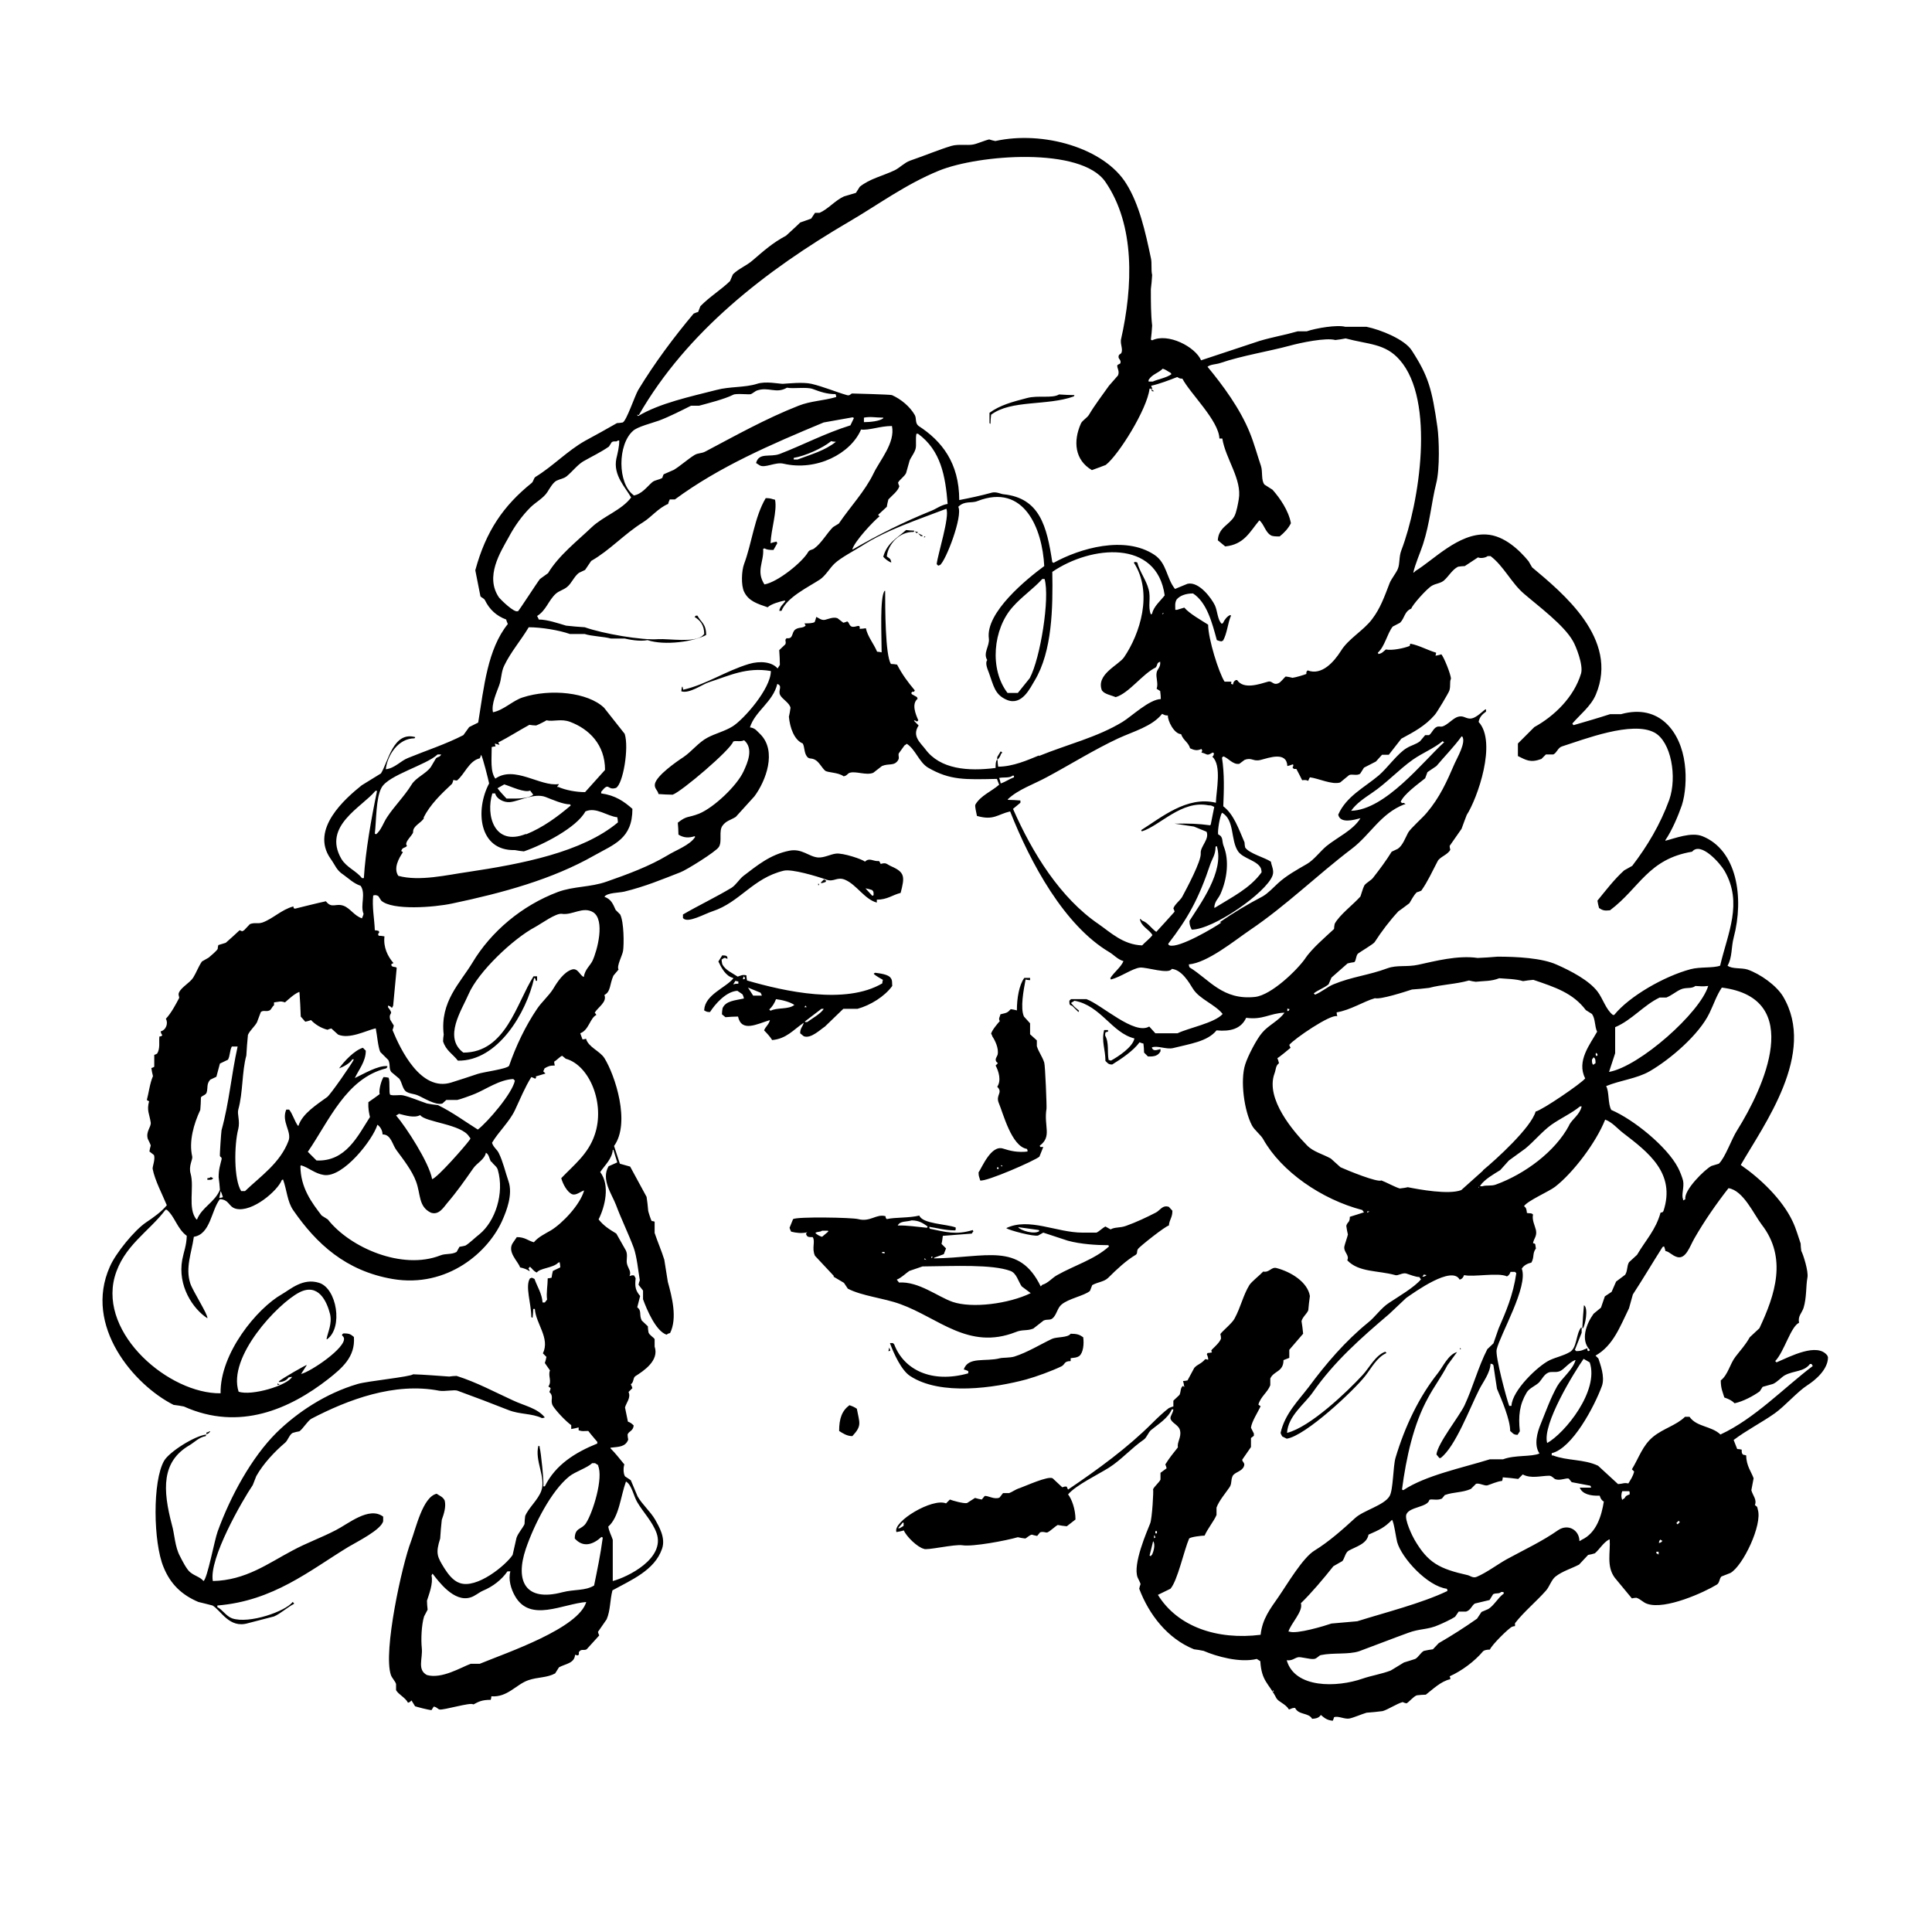 <?xml version="1.0" encoding="UTF-8"?>
<svg id="_レイヤー_1" data-name="レイヤー_1" xmlns="http://www.w3.org/2000/svg" version="1.1" viewBox="0 0 600 600">
  <!-- Generator: Adobe Illustrator 29.5.1, SVG Export Plug-In . SVG Version: 2.1.0 Build 141)  -->
  <path d="M276.4,417.1h.9c.1.1.2.2.4.4,3,7.9,11.6,12.2,23,9v-.7c-.5-.2-.9-.4-1.4-.5,1.4-4.1,6.7-2.3,11.3-3.5.8-.2,3.1-.1,4.4-.5,4.1-1.3,8.1-3.8,11.7-5.5,1.5-.7,4.9-.3,5.8-1.6,2,0,2.8.3,3.9,1.1.3,2.1,0,4.8-1.2,5.8-.9.6-1.4.5-2.7.7v.9c-2.1,0-1.7,1-2.8,1.6-3.1,1.5-7.8,3.2-11,4.1-9.7,2.6-26.6,5.2-36.1-1.1-2.7-1.8-5-6.9-6.2-10.1ZM258.9,396.4v-.2c-.2-.2-5.8-6.2-5.8-6.2-1.1-2.4.2-4.4-.7-5.8-1.4,0-1.8,0-2.1-1.1.1-.1.2-.2.4-.4-1.7.4-3.4.2-5-.2-.2-.4-.4-.8-.5-1.2.4-.9.7-1.8,1.1-2.7,1.4-.8,18.3-.5,20.2,0,3.8,1,5.6-1.7,8.5-.9.1.6,0,.5.4.9,2.6-.6,6.9-.3,10.1-1.1,1,2.6,8.4,2.6,11.3,3.7v.7c0,0-.1.1-.2.2-3.1,0-5.4-.7-8-1.1v.2c0,.1.1.2.2.4,4.9,1,8.1,2,13.3.4,0,.1.1.2.2.4-.2.2-.4.5-.5.7-3,.2-6,.5-9,.7-.1.8-.2,1.7-.4,2.5.5.5.9.9,1.4,1.4-.2.6-.5,1.2-.7,1.8-1,.4-2,.7-3,1.1v.2c16.1-.2,26.4-5.1,33.1,8.7.2-.2.4-.4.5-.5,1.8-.5,3.1-2.2,4.6-3,5.3-3,11.7-4.9,16.1-8.9,0-.1-.1-.2-.2-.4-3.6,0-8.6-.3-12.6-1.4-2.5-.8-5.1-1.7-7.6-2.5-.5.3-1.1.6-1.6.9-1.3.4-9-1.6-9.9-2.3,7.1-3.4,15.6,1.4,23.7,1.4h4.3c.8-.3,1.8-1.4,2.8-1.9.5.3,1.1.6,1.6.9,1.4-.8,2.9-.4,4.8-1.1,3.1-1.1,6.5-2.7,9.2-4.1,1.3-.6,2.1-2.5,4.1-1.8.4.4.7.8,1.1,1.2,0,2.2-.9,2.6-1.1,4.6-1,.1-9.2,6.6-9.6,7.3-.5.8,0,1.3-.7,1.8-2.9,1.7-5.9,4.5-8.5,7.1-1.3,1.3-3.2,1.3-5,2.3-.2.6-.5,1.2-.7,1.8-1.7,1.5-6.8,2.4-8.9,4.3-1.2,1-1.5,3.2-2.7,4.2-.8.7-1.6.2-2.8.7-1.1.8-2.1,1.7-3.2,2.5-2,.8-3.4.2-5.5,1.1-14.6,5.7-23.9-4.4-35.8-8.7-5.2-1.9-11.9-2.5-16.3-4.8-.4-.6-.8-1.2-1.2-1.8-1.2-.7-2-1.2-3.2-1.9ZM322.8,382.4c0-.1-.1-.2-.2-.4-2.1-.3-4.3-.6-6.4-.9.6,1,5.1,2.4,6.6,1.2ZM289.2,390.7c.2-.1.4-.2.5-.4h-.5v.4ZM278.9,380.6c2.8-.1,5.8.4,9,.7,0-.1.1-.2.2-.4-1.4-1-2.7-1.9-5-1.9-1.5.5-3.6.1-4.3,1.6ZM287.2,390.7c0,.1-.1.2-.2.4.2,0,.5.1.7.2-.2-.2-.4-.4-.5-.5ZM278.5,397.4c.2.3.5.6.7.9,6.1-.4,12,4.4,16.6,6,6.1,2.1,17.5.6,24.3-2.7-.9-.7-1.9-1.4-2.8-2.1-1.1-1.6-1.6-4.1-3.5-4.8-5.7-2.1-17.2-1.5-27.3-1.4-1.4.5-2.7.9-4.1,1.4-1.2.8-2.4,2.1-3.9,2.7ZM273.8,389.1c.3,0,.6.1.9.2v-.5h-.7c0,.1-.1.2-.2.4ZM257.3,382.4c0,0-.1-.1-.2-.2h-1.8c-.6.5-1.4.2-2.1.7.5.5,1.3,1,2.1,1.2.6-.5,1.3-1.1,1.9-1.6v-.2ZM104.3,475.2c-4.6,2.4-9,3.9-13.6,6.4-7.4,3.9-14.4,9.2-24.6,9.4-1.3-6.9,9.2-25.1,12.4-29.8.4-.9.7-1.9,1.1-2.8,2.2-3.9,5.7-7.6,9-10.4.8-.7,1.3-2.5,2.3-3,.7-.2,1.4-.4,2.1-.5,1.2-.9,2.5-3.2,3.7-3.9,11.3-5.9,25.8-11.4,39.7-8.7,1.7.3,4.7-.4,5.7,0,4.7,1.7,11,4.1,15.8,6,3.5,1.4,7.3,1,10.4,2.5.3,0,.6-.1.9-.2-2.3-2.9-6.3-3.6-9.9-5.3-5.7-2.6-11.2-5.6-17.5-7.6-.8,0-1.5.1-2.3.2-3-.2-7.7-.6-11.2-.7-.9.8-14.2,2.1-17.2,3-9.9,2.9-18.8,8.8-25.3,15.2-7.7,7.7-14.2,19.6-18.2,30.6-1,2.7-3.2,14.7-4.4,15.4-1.1-1.3-2.6-1.5-4.1-2.7-1.1-.8-2.6-3.8-3.2-5-1.6-2.9-1.7-7-2.5-9.7-2.9-11-3.3-19.7,5.5-24.8,1.5-.9,3-2.5,5-2.8,0-.2.1-.4.2-.5-3.7.4-11.5,5.4-13.1,8.1-3.7,6.3-3.4,25.5-.2,33.1,2.1,5.2,5.6,8.6,10.8,10.8,1.5.4,3,.7,4.4,1.1,2.7,1.6,5.2,7.2,11,5.5,2.7-.7,5.4-1.4,8.1-2.1,2.1-.9,4.2-2.9,6.2-3.9v-.2c-.1-.1-.2-.2-.4-.4-2.2,2.9-13.5,6.9-18.8,5.1-1.9-.7-3-2.7-4.6-3.5v-.5c17.4-1.4,28.7-10.9,40.7-18.2,2.5-1.5,10.2-5.3,10.8-8v-1.4c-4.4-3.3-10.9,2.3-14.7,4.2ZM275.9,419.6h.2c.1,0,.2-.1.4-.2-.1-.3-.2-.6-.4-.9,0,.4-.1.7-.2,1.1ZM263.8,436.4c-2.3,1.7-3.2,4.1-3.2,8,1.1.7,2.4,1.6,4.1,1.6,3.1-3.3,2.2-4.1,1.4-8.5-.7-.5-1.4-.8-2.3-1.1ZM358.4,121.5c-.4-.3-.7-.6-1.1-.9.2.3.4.6.5.9h.5ZM319.1,357.7v-.5c0-.1-.1-.2-.2-.4-4.8-.8-7.4-11.2-8.7-14.2-1.1-2.6,1.4-3.2-.5-5.1,1.3-1.9.5-4.7-.5-6.6.2-.2.5-.5.7-.7-.2-.2-.4-.4-.5-.5-.5-.8.2-1.5.4-2.1.5-2-.9-4.7-1.6-5.7-.1-.3-.2-.6-.4-.9.3-1.1,1.9-3,2.7-3.9-.5-.8,0-1.2.2-2.1,2-.5,2.1-.4,3.2-1.6.6.1,1.3.2,1.9.4,0-3.8.7-7.9,2.3-10.1h1.8v.7c-.5,0-.9-.1-1.4-.2-.6,3.2-1.7,8.9-.5,11.5.6.7,1.3,1.4,1.9,2.1v3.4c.7.6,1.4,1.3,2.1,1.9v1.8c.6,1.9,1.7,3.2,2.3,5.1.3.9.8,13.6.7,14.3-.9,5.5,1.8,8.6-2.1,11.5,0,.1.1.2.2.4h.9c-.4,1-.8,2-1.2,3-1.3,1.2-16.6,7.9-18.4,7.4-.2-1-.5-1.1-.5-2.5,1.1-1.6,3.9-8.6,7.6-7.4,2.2.7,4.5,1.3,7.8.9ZM310.2,362.9c-.1-.2-.2-.4-.4-.5,0,.1-.1.2-.2.4v.2h.5ZM311.3,362c-.2,0-.4-.1-.5-.2.3.5-.1.4.5.4v-.2ZM65,444.5c-.3.3-.2.2-.9.4v.5c.8-.2.8-.4,1.2-.9h-.4ZM249.5,317.7c-3.2,2.2-5.3,4.9-9.7,5.3-.5-.9-1.7-2.2-2.5-3,.5-1.3,1.5-1.8,1.8-3.2-4,1.2-8.8,3.9-9.9-1.1-1.3,0-2.6.1-3.9.2-.4-.3-.7-.6-1.1-.9,0-.6.1-1.3.2-1.9,1-2.3,3.9-2.4,6.6-3v-.2c-.1-.4-.2-.7-.4-1.1-.5-.4-1.1-.7-1.6-1.1-3.5.2-6.9,4.1-8.5,6.6-1.1,0-1.2-.2-1.8-.5v-.2c.3-4.7,6.6-6.8,9-9.7v-.2c-2.3-.5-3.7-3.2-4.6-5.1.4-.6.8-1.3,1.2-1.9,1.3,0,1.7.2,1.6,1.1-1-.5-.8-.4-1.8.2,0,.5.1.9.2,1.4.9,1.9,3.2,2.8,4.8,3.9.9-.3,1.5-.7,2.7-.4,0,.5.1,1.1.2,1.6,11.7,3.4,30.6,7.6,42,.9,0-.4.1-.7.2-1.1-1-.6-2-1.1-2.8-1.8v-.2c.1,0,.2-.1.4-.2,1.5.2,4.1.5,4.8,1.6.6.7.4,1.6.5,2.5-2.4,3.3-6.8,6-10.8,7.1h-4.4c-1.9,1.8-3.8,3.7-5.7,5.5-1.4.9-4.4,3.9-6.6,3-.4-.3-.7-.6-1.1-.9,0-1.6.7-1.9,1.1-3.2ZM229.3,304.8c-.3,0-.6-.1-.9-.2l-.7,1.1c.9-.2.7-.2,1.6-.2v-.7ZM231.4,303.7c-.2-.2-.4-.4-.5-.5,0,.3-.1.6-.2.9h.5c0-.1.1-.2.2-.4ZM236.6,309.2c-.1-.3-.2-.6-.4-.9-1.3-.5-2.6-1.1-3.9-1.6.5.8,1.1,1.7,1.6,2.5h2.7ZM246.7,312.1c-1.2-.9-3.9-1.6-5.7-1.8-.5,1.3-1.2,2.4-2.1,3.2.1.1.2.2.4.4,2.1-1.1,5.5-.3,7.4-1.8ZM250,312.8h.5c-.1-.2-.2-.4-.4-.5,0,.1-.1.2-.2.4v.2ZM250,317.4h.7c1.2-.9,4.4-2.7,5.1-4.1h-.7c-1.7,1.3-3.4,2.6-5.1,3.9v.2ZM221.3,283c-2.5.8-7.8,3.9-9.2,2.1v-1.1c5-2.9,10.1-5.3,15.1-8.3,1.4-.9,2.4-2.7,3.7-3.7,4.1-3.1,8.2-6.6,14.2-7.8,4-.8,6.1,1.9,9,2.1,1.9.1,3.8-1,5.5-1.2,2.1-.3,8.4,1.8,9,2.5,1.5-1.4,2.5,0,4.4-.2.2.3.4.6.5.9,1.8-.5,1.7,0,3.2.7,4.4,1.9,4.3,3.3,3,8.3-2.5.6-4.1,2.1-7.4,2.1v.9c-3.8-1-6.3-5.6-9.9-7.1-2.5-1-3.4.8-5.7,0-3.1-1.1-10.8-3.4-13.3-2.8-9.6,2.3-13.6,9.8-22.1,12.6ZM268.8,275.9c.7.8,1.4,1.5,2.1,2.3.1,0,.2-.1.4-.2,0-1,0-1.2-.5-1.6-.6-.2-1.3-.4-1.9-.5ZM255,274.3c.5-.1.9-.2,1.4-.4,0-.1.1-.2.2-.4-.2-.1-.5-.2-.7-.4-.3.3-.6.6-.9.9v.2ZM254.3,274.9c0-.5.3-.2-.2-.5v.5h.2ZM307.6,131.6c0-.9.1-1.9.2-2.8,6.2-4.7,17.5-2.7,25.7-5.7,0-.1.1-.2.2-.4-1.6,0-3.2-.1-4.8-.2-2.1,1.3-6.5.2-9.9,1.1-4.6,1.2-8.4,2.2-11.7,4.6v3.2c0,0,.1.1.2.2h.2ZM453.3,419h.4c0-.1-.1-.2-.2-.4,0,.1-.1.2-.2.4ZM491.9,405.4c-.2,2.4-.4,4.7-.5,7.1h.2c.7-.9,1.7-6.1.4-7.1ZM567.7,421.5c0,3.8-3.9,7.1-6.4,8.7-3.1,2-6.9,6.4-10.1,8.7-4.1,2.9-8.7,5.2-12.8,8.3.4.9.7,1.9,1.1,2.8.5,0,.9.1,1.4.2,0,1,0,1.2.5,1.6.3,0,.6.1.9.2,0,3.2,1.7,5.3,2.3,7.1-.2,1.2-.5,2.5-.7,3.7.4,1.6,1.8,2.9,1.1,4.6.6.6.7.2.9,1.4,1.5,4.7-4.6,17.5-8.5,19.7-.9.4-1.9.7-2.8,1.1-.7.7-.5,1.9-1.4,2.5-3.9,2.4-16,7.9-21.6,6-1.3-.4-2.1-1.5-3.4-1.9-.5,0-.9.1-1.4.2l-5.3-6.4c-2.7-3.6-1.3-8-1.6-11.9h-.2c-1.8,1-2.9,3-4.4,4.3-.7.2-1.4.4-2.1.5-.9,1-1.9,2-2.8,3-2.5,1.3-5.1,2-7.3,3.7-1.3,1-1.9,3.2-3,4.4-3,3.4-6.8,6.5-9.6,10.1v.9c-.3,0-.6.1-.9.2-1,.4-6.3,5.6-6.9,7.1-1,0-1.8.2-2.1.5-2.6,3.1-6.6,6.1-10.4,7.8.2.5.2.3.2.9-2.9.6-5.5,3.2-7.6,4.8-.9,0-1.9.1-2.8.2-1.1.4-2.3,2-3.2,2.5-.4-.1-.8-.2-1.2-.4-1.8.5-4.5,2.3-6.2,2.8-1.7.2-3.3.4-5,.5-1.4.4-3.9,1.5-5.3,1.8-1.5.3-3.5-.9-4.8-.4-.1.4-.2.7-.4,1.1-1.9-.2-2.6-.9-3.7-1.8-.6.9-1.4,1.1-2.7,1.2-1.1-2-4.2-1.1-5.3-3.4-1.1,0-1.1.3-1.9.5-1.1-1.8-3.2-2.3-3.9-3.5-2.4-4.7-4.6-5.2-5-11.5-.4-.2-.7-.5-1.1-.7-5.2,1.3-12.6-.8-16.5-2.5-1-.2-2-.4-3-.5-8.2-3.3-14-10.8-17-18.8.1-.5.2-.9.4-1.4,0-.4-.8-1.8-.9-2.1-1.6-4.1,3-14.5,3.9-16.8.6-1.5,1.1-10.2.9-10.6.4-.9,1.9-2.1,2.3-3v-2.1c.6-.5,1.3-.9,1.9-1.4-.1-.4-.2-.8-.4-1.2,1.3-2.1,2.4-3.4,3.9-5.3-.3-1.6,1.1-3.1.7-5.1-.3-1.9-2.7-2.4-3-3.9-.1-.7.8-1.7.9-2.8h-.5c-1.1,2.7-4.2,4.6-6.4,6.4-.9.7-1.3,2.3-2.3,3-3.8,2.6-7,6.3-10.8,8.7-3.5,2.2-10.2,5.4-12.7,8.3,1.1,1.4,2.3,4.5,2.3,7.8-.9.7-1.8,1.4-2.7,2.1-.9-.1-1.9-.2-2.8-.4-.8.4-2.3,1.9-3.2,2.3-.5.2-1.3-.4-2.3,0-.3.4-.6.7-.9,1.1-.5-.1-1.1-.2-1.6-.4-.8.1-1.7,1.1-2.1,1.2-.8-.1-1.5-.2-2.3-.4-3.8,1.1-14,3-17.2,2.5-2.4-.4-11.3,1.7-12,1.1-2-.5-5.4-3.8-6.2-5.7-.8.2-1.5.4-2.3.5-1.3-3.2,11.2-10.7,15.4-8.9.4-.4.8-.8,1.2-1.2.7.3,4.2,1.3,5.3,1.1.8-.5,1.7-1.1,2.5-1.6.7.2,1.4.4,2.1.5.3-.4.6-.7.9-1.1.9-.2,3,1.2,4.6.5.4-.5.7-.9,1.1-1.4h1.9c1.1-.4,1.8-1.1,3.4-1.6,1.7-.6,8.7-3.8,10.1-3,1,.9,2,1.9,3,2.8.7-.2.7-.3,1.4-.2.1.3.2.6.4.9,9.3-6.3,18.4-12.9,26.2-20.7,1.5-1.5,3.5-3.4,5.1-4.6.5-.2.9-.4,1.4-.5v-1.8c.6-.6,1.3-1.2,1.9-1.8.5-1,.2-2.2,1.1-2.8.1.1.2.2.4.4-.1-.6-.2-1.3-.4-1.9.5,0,.9-.1,1.4-.2.7-1.3,1.4-2.6,2.1-3.9,1.1-1.2,2-1.1,3.4-2.7.3,0,.6.1.9.2v-.5c-.1-.4-.2-.8-.4-1.2,0-.1.1-.2.2-.4.5,0,.9-.1,1.4-.2-.2-.6-.4-.3,0-.9.8-.8,2.4-2.2,2.8-3.4,0-.5-.1-.9-.2-1.4.6-.9,3.7-3.4,4.4-4.8,2-3.7,2.6-7.1,4.6-10.4.7-1.1,3.4-3.2,4.3-4.2,1.9.4,2.5-1.5,4.1-1.1,4.6,1.2,9.7,4.4,10.4,8.7-.2,1.5-.4,3-.5,4.4-.4,1.1-1.8,2.1-2.1,3.4.2,1.3.4,2.6.5,3.9l-4.3,5v2.5c-.6.2-1.2.5-1.8.7,0,3.7-3,3.3-4.1,5.7v2.1c-.9,2.3-2.9,3.4-3.7,6,.2.2.5.4.7.5-.8,1.8-2.8,4.8-3,6.7.3.6.6,1.2.9,1.8v.7c-.3.2-.6.5-.9.7v2.8c-.9,1.3-1.8,2.6-2.7,3.9-.1.7,1,1,.5,2.1-.6,1.6-2.9,1.8-3.5,3-.6,1.3-.2,2.3-.9,3.4-1.2,1.8-3.3,4.2-4.1,6.4v2.3c-.8,1.9-2.8,4.3-3.7,6.4-.9,0-4.3.4-4.8.9-1.6,3.7-3.6,13.1-5.8,15.6-1.3.6-2.6,1.3-3.9,1.9,6.1,9.9,18.4,14.1,31.9,12.4.5-4.9,3-8.1,5.5-11.7,2.7-3.9,7.6-12.3,11.3-14.5,4.4-2.7,8.8-6.6,12.6-10.1,2.5-2.3,8.9-3.9,10.6-6.7,1.2-1.8,1.1-9.3,1.9-12,3-10,7.4-19,13.1-26.2,1.6-2,3.3-5.9,6-6.6-1,1.4-2,2.7-3,4.1-1.8,3.5-4.2,6.7-6,10.1-4.5,8.1-6.8,18.6-8.1,28.5.1,0,.2.1.4.2,6.9-4.6,18.2-6.9,26.9-9.6h4.1c3.7-1.4,8.8-.7,11.3-1.8-1.8-2.6-.7-6.6.4-9.2,1.7-4.2,3-7.9,5.1-11.7,1.5-2.6,4.8-5,5.7-8.1h-.2c-2,.9-3.3,2.8-4.6,3.4-1.4.6-2.6,0-3.7.5-1.3.6-1.9,2-2.8,3-1.1,1.1-3.1,1.8-3.9,3.2-2.2,3.7-2.6,7.2-2.1,12-.2.4-.5.7-.7,1.1-1.4,0-1.5-.6-2.3-1.2,0-3.5-2.6-9.6-4.1-13.1-.4-2.4-.7-4.8-1.1-7.3-.4-.5-.2-.3-.9-.5-.1,2.9-2.4,5.8-3.5,8-3,5.9-7.4,17.8-12,21.3h-.4c-.3-.4-.6-.7-.9-1.1.4-3.5,7-11.7,8.7-15.2,2.7-5.8,4.2-11.8,7.1-17.5.6-.6,1.3-1.2,1.9-1.8.5-1.5,1.1-3.1,1.6-4.6,2.3-5.3,4.5-10.3,5.5-17.2-.1-.1-.2-.2-.4-.4h-1.4c-.2.6-.5,1.1-1.1,1.4-2.7-1.3-10.5.3-13.3-.4-.3.7-.6,1.2-1.4,1.4-2.4-4.5-14,3.9-16.6,5.7-1.8,1.7-3.5,3.3-5.3,5-8.7,7.4-17.1,14.8-23.7,24.3-2.4,3.5-7.7,7.3-8,12.6,7.2-1.8,18.7-12.8,23.4-17.9,2.1-2.2,4-6.2,7.1-7.3.1.1.2.2.4.4-3,1.3-4.7,4.7-6.6,7.1-3.4,4.4-18.6,18.7-24.4,19.5-.5-.2-.9-.5-1.4-.7-.2-.4-.4-.7-.5-1.1,1.3-5.9,5.5-10,8.7-14.2,5.4-7.3,11.4-14.3,18.4-20,2.3-1.8,4.1-4.6,6.6-6.2,2.7-1.8,8-4.9,9.9-7.3-.2-.2-.4-.5-.5-.7-1.2,0-2.8-.7-4.1-1.1-1.2-.3-2.6.8-3.4.5-5.4-1.5-11.3-.8-14.9-4.6.8-1.6-1.2-2.5-.9-4.3.2-.9.9-2.8,1.1-3.7-.2-.9-.4-1.8-.5-2.7.4-1.4,1.1-.9,1.1-2.8,1.5-.5,3-.9,4.4-1.4-.2-.2-.4-.5-.5-.7-12.7-3.3-25.2-12-30.8-22-.7-1.3-2.8-2.9-3.5-4.3-2.4-4.5-3.7-13.9-2.1-18.9.8-2.6,3.6-8,5.3-9.9,1.9-2.3,5.2-3.7,6.9-6.2-4.7.2-6.6,2.3-11.9,1.6-1.6,3.5-5,4.3-9.2,3.9-2.8,3.5-8.4,4.2-13.5,5.5-2.1.5-4.9-.9-6.6-.2.4,1.3,1.5.8,2.7.5v.7c-.7,1.3-1.8,1.7-3.9,1.6-.4-.4-.8-.8-1.2-1.2,0-.9-.1-1.9-.2-2.8-.4-.1-.8-.2-1.2-.4-2,2.7-5.6,5.1-8.5,6.9-1.3,0-1.4-.5-2.1-1.1,0-3.6-1.3-6.1-.4-9.6h1.2v.5c-1,.2-.8.2-.9,1.2,1.3,2.2.6,5.2,1.1,7.6.2,0,.5.1.7.2,2.2-1.2,6.8-4.2,7.3-6.9-7-1.7-10.4-10.2-18.6-11.7-.4.2-.7.5-1.1.7.4.4.7.8,1.1,1.2.5.4.9.8,1.4,1.2,0,.1-.1.2-.2.4-.6-.6-1.3-1.3-1.9-1.9-.9-.3-.9-.4-.9-1.6.2-.2.4-.4.5-.5h4.8c4.7,1.7,14.9,11.3,19.5,8.5.6.7,1.3,1.4,1.9,2.1h6.9c3.2-1.6,11.6-3.2,14-6-2.4-3-7.2-4.6-9.2-7.8-1.3-2.1-3.5-5.9-6.6-6.2-.9,1.8-7.8-.6-9.9-.4-2.4.3-5.9,2.9-9,3.7,0-.1-.1-.2-.2-.4,1.1-1.8,3.3-3.4,4.1-5.3-1.9-.6-2.9-1.9-4.4-2.8-14-8.3-24.5-27.7-30.8-43.7-3.9.9-5.1,2.9-10.3,1.4-.2-1.1-.7-2.9-.5-3.5,1.6-2.8,5-4.1,7.4-6.2-.2-.6-.5-1.2-.7-1.8-9.8.2-14.5.5-21.4-3.5-2.8-1.7-3.9-5.7-6.6-7.4-.2.2-.5.4-.7.5-.6.8-1.2,1.7-1.8,2.5-.2.8.3,1.3-.2,2.1-1.2,1.9-2.9.9-5,1.8-.9.7-1.8,1.4-2.7,2.1-2.2.9-5.4-.6-7.3,0-.7.2-.8.9-1.9,1.1-1.7-1.3-5.1-1.1-5.8-1.8-1-.9-1.9-2.8-3.2-3.4-1.2-.6-1.8,0-2.5-1.1-.8-1.2-.6-2.8-1.2-3.9-2.7-1.1-4-5-4.3-8.3.2-.9.4-1.9.5-2.8-.4-1.6-2.5-2.6-3.2-3.9-.8-1.5.9-2.8-.9-3.5-1.4,5.7-6.9,8.4-8.5,13.5,1.7.2,2.2,1.2,3.2,2.1,5.3,5.3,1.7,14.6-1.8,19.3-1.9,2.1-3.9,4.3-5.8,6.4-1.6,1-3,1.2-4.1,2.7-1.3,1.7,0,5-1.2,6.7-.9,1.4-10,7.1-11.9,7.8-5.9,2.3-10.9,4.4-17.4,6-1.7.4-5.3.3-6.2,1.6,2.1.8,2.6,2.1,3.5,4.1.5.5.9.9,1.4,1.4,1.2,2.4,1.2,9.3.9,11.3-.2,1.4-2.1,4.8-1.4,5.8-.5.6-1.1,1.3-1.6,1.9-1.2,2.7-.8,5-2.8,6,.9,2.2-2,3.8-3,5.5.2.2.4.5.5.7-2,1-2.3,4.7-5,5.7.2.6.5,1.3.7,1.9.4,0,.7-.1,1.1-.2.7,2.6,4.3,3.8,5.7,6,3.3,5.3,8.2,20.1,3,27.3.6,1.8,1.2,3.7,1.8,5.5,1.1.3,2.1.6,3.2.9,1.7,3.1,3.4,6.3,5.1,9.4.2,1.4.4,2.8.5,4.3,0,.2.8,2.8,1.1,3.2.3,0,.6.1.9.2v3.5c.9,2.7,2.2,5.7,3,8.3.4,2.3.7,4.6,1.1,6.9,1.3,4.7,3,11.3.7,15.9-.8.2-.6.2-1.1.5-3.3-1.1-6.1-7.7-7.3-11v-2.7c-.5-.6-.9-1.2-1.4-1.8.1-.5.2-.9.4-1.4-.5-2.9-.9-7.3-1.9-10.1-1.6-4.3-3.9-9-5.5-13.3-1.3-3.4-4.7-7.9-2.3-12,.9-.4,1.8-.8,2.7-1.2-.4-1.3-.8-2.6-1.2-3.9h-.2c-.2,2.8-2.5,4.8-3.9,6.9,3.1,4.1,1.5,10.7-.5,14.7,1.6,2,3.2,3,5.5,4.4,0,0,2.9,5.1,3,5.3.7,1.6-.1,2.9.4,4.4.4,1.3,1.3,2.1.7,3.5.7-.2.7-.3,1.4-.2.2.3.4.6.5.9-.3,2.7,0,3.8,1.4,5.5-.3,1.2-.6,2.4-.9,3.5,1.5,1.1.5,2.3,1.4,4.1.6.6,1.3,1.2,1.9,1.8,0,.6.1,1.3.2,1.9.3.9,1.6,1.5,1.9,2.1v2.3c1.5,4.4-3.5,7.6-6,9.2-.8.6-.4,1.9-1.4,2.5.2.4.4.8.5,1.2-.4.4-.8.8-1.2,1.2.8,1.8-.7,3.3-1.1,4.8.3,1.5.6,3,.9,4.4.8.3,1.2.6,1.8,1.2-.2,1.8-1.5,1.7-1.9,2.8,0,.5.1,1.1.2,1.6-.9,2.3-2.9,2.2-5.5,2.5v.2c1.6,1.6,2.8,3.2,4.3,5-.3.8-.4,2.7.2,3.7.6.4,1.2.8,1.8,1.2.7,1.7,1.4,3.3,2.1,5,1.4,2.5,4,4.7,5.5,7.3,1.1,2,3.3,5.6,2.1,9-2.3,6.7-9.6,9.7-15.4,12.9-.8,3.1-.6,6.2-1.8,9-.9,1.3-1.8,2.6-2.7,3.9.1.4.2.7.4,1.1l-3.9,4.3c-.8.5-1.6-.2-2.3.7-.4.5.2.7-.4,1.2-.3,0-.6-.1-.9-.2-.2,2.7-3,2.8-5,3.9-.4.6-.8,1.3-1.2,1.9-2.6,1.4-5.4,1.1-8.3,2.1-3.8,1.3-6.5,5.4-11.5,5,0,.4-.1.7-.2,1.1-2.8,0-3.8.6-5.3,1.4h-.2c-.7-.7-9.3,1.9-10.4,1.6-.7-.2-.7-.7-1.8-.9-.2.4-.5.7-.7,1.1-1.2-.1-4.5-1-5.1-1.2-.4-.6-.7-1.2-1.1-1.8-.5.4-.4.5-1.1.7-.8-1.6-2.9-2.5-3.7-3.9v-1.9c-.2-.8-1.3-1.9-1.6-2.8-2.5-7.2,3.5-34.4,6.2-41.4,1.6-4.3,3.7-13.9,8-14.9,1,.7,1.9.9,2.5,2.1.5,2-.3,4.3-.9,6-.2,1.9-.4,3.9-.5,5.8-1.5,4.7-.9,5.7,1.4,9.4,1.1,1.7,2.6,3.7,4.6,4.4,5.3,2,14.4-5.5,16.5-8.7.4-1.8.8-3.5,1.2-5.3.5-1.5,2-3.1,2.5-4.3,0-.8.1-1.7.2-2.5,1.1-2.6,4-5,5-7.8,1.5-4.2-2.1-9.3-.9-14,.1,0,.2.1.4.2v.4c.4,1.2,1.4,11,1.1,12h.5c3.3-6.7,9.4-10.5,16.3-13.3v-.5c-.9-1.1-1.9-2.2-2.8-3.4-1.7,0-1.6.2-3-.2v-.9c-.8.2-1.5.4-2.3.5v-1.2c-1.8-1.3-4.7-4.4-5.7-6-1-1.8.5-2.8-1.1-4.3.3-.7.3-.6.4-1.2-.2-.2-.5-.4-.7-.5,1.2-1.7-.2-3.3.5-5-.5-.8-1.1-1.5-1.6-2.3.2-.6.4-1.3.5-1.9-.4-.4-.7-.7-1.1-1.1,2.3-4.7-2.2-9.2-2.5-13.8h-.5c0,.9-.1,1.8-.2,2.7h-.2c0,0-.1-.1-.2-.2,0-4.1-2-9.6-.4-12,.2,0,.4-.1.5-.2.3.1.6.2.9.4.8,2.3,2.3,4.5,2.5,7.3h.7c.2-.3.5-.6.7-.9-.3-2,.2-4.6.2-6.6.4,0,.8-.1,1.2-.2.1-.7.2-1.4.4-2.1.8-.4,1.5-.7,2.3-1.1,0-.5-.1-1.1-.2-1.6-.2,0-.4.1-.5.2-1.6,1.6-5.6,1.6-6.6,3-1.1-.5-1.3-1.1-2.1-1.8-.2.2-.4.4-.5.5.3.5.3.4.4.9-.9-.6-1.7-.9-3-1.2-.5-1.8-4.3-4.9-2.1-7.8.4-.5.7-1.1,1.1-1.6,2.6,0,3.4,1.1,5.3,1.6,1.3-1.6,3.4-2.6,5.3-3.7,3.6-2.2,9.1-8,10.3-12.4-1.2.4-2.5,1.6-3.7,1.2-1.6-.7-2.9-3.2-3.4-5,3.9-4.1,8.4-7.5,10.4-13.5,3.3-9.6-1.6-21.6-9-23.6-.4-.3-.7-.6-1.1-.9-.6.1-1.7,1.4-2.5,1.8,0,.4.1.8.2,1.2-1.6,0-2.2.3-3.2.9-.1.3-.2.6-.4.9.2.2.5.5.7.7-1,.3-2,.6-3,.9.1.7.3.1-.2.7-.4-.2-.8-.4-1.2-.5-2,3.2-3.4,6.7-5.1,10.3-1.7,3.6-5.1,6.7-7.1,10.1.4,1.4,1.6,2.1,2.1,3.2,1.3,2.6,2,5.8,3,8.7,1.5,4.2-.8,9.6-1.6,11.5-4.3,10.5-17.4,21.8-34.4,18.9-14.5-2.5-23.6-10.9-30.8-21.3-1.9-2.7-2-6.3-3.2-9.6-.1,0-.2.1-.4.2-1.2,3.2-9.1,10.1-14.2,8.9-2.4-.6-2-2.8-5-3-2.7,3.4-2.9,10.9-8.1,11.7-.7,5-2.7,9.6-1.1,14.5.8,2.4,5.6,9.8,5.3,10.8-4.5-2.9-9.3-10.1-7.8-18.2.5-2.6,1.3-4.3,1.4-7.4-3-2.2-3.7-6-6.2-8.1h-.4c-5.2,6.9-13.1,11.2-15.8,20.9-4.8,17.8,17,36.3,32.9,36.1-.2-12.4,11.3-26.4,19.1-30.8,2.6-1.5,6.5-5.1,11.5-3.5,5.5,1.7,7.5,13.9,2.5,17.5h-.2c.4-2.2,1.8-4.8,1.1-7.8-1-4-3.7-9.8-9.6-6.7-6.7,3.5-22.3,20-18.8,30.8,4,1.4,15.1-1.9,16.6-4.6-.4,0-.7.1-1.1.2-.5.8-1.6,1.4-3,1.4v-.2c1-.9,8.5-5.2,8.7-5.1-.6.9-1.2,1.9-1.8,2.8,3-.7,14.1-8.2,13.3-11.2-.4-1-.7-.3-.5-1.2.1,0,.2-.1.4-.2,1.9,0,2.2.3,3.2,1.1.5,6.2-3.7,9.7-8,13.1-11.8,9.2-27.5,16.3-44.8,8.5-1.1-.2-2.1-.4-3.2-.5-12.3-6.2-28-24.5-19.8-42.9,1.8-4.2,7.7-11.4,11.3-13.8,2.1-1.4,4.8-3.3,6.4-5.3-1.4-3.4-3.7-7.7-4.4-11.3-.1-.7.9-3,.4-4.3-.5-.4-.9-.7-1.4-1.1.1-.6.2-1.2.4-1.8,0-.4-.8-1.8-.9-2.1-.7-2.3,1.1-3.7.9-5.1-.4-2.7-1.3-3.7-.5-6.6-.2-.1-.5-.2-.7-.4.6-2.2.9-5.1,1.9-7.4-.2-.8-.4-1.7-.5-2.5.3-.1.6-.2.9-.4v-3.7c.3-.1.6-.2.9-.4,1-1.6.5-3.7.7-5.3.6-.1.5,0,.9-.4-.3-.5-.4-.5-.5-1.2,1.7-.4,2.4-2.6,1.6-3.9,1.7-1.8,3.2-4.7,4.1-6.4.2-.4-.4-1,0-1.8.8-1.7,3.4-3,4.4-4.6,1.1-1.8,1.5-3.2,2.7-5,.7-.4,1.4-.8,2.1-1.2.6-.5,2.5-2.1,2.8-2.7,0-.4.1-.8.2-1.2.8-.2,1.5-.5,2.3-.7,1.4-1.2,2.9-2.6,4.3-3.9,1,.3.5.5,1.4,0,.6-.6,1.2-1.3,1.8-1.9,1.5-.6,2.3,0,3.9-.5,3.3-1.2,5.9-4,9.6-5,.2.8-.1.4.5.7,0,0,8-2,9.6-2.3,1.9,2.4,3,.5,5.5,1.4,2.1.8,3.3,3.1,5.7,3.9.2-.5.4-.9.5-1.4-1.1-2.6.8-6.2-.9-8.7-2.3-.8-3.6-2.2-5.3-3.4-2.3-1.5-2.5-2.9-4.1-5.1-6.3-9.1,4.6-18.6,9.7-22.7,2-1.2,4-2.5,6-3.7,2.3-3.7,3.8-13.1,10.6-11.3v.2c0,0-.1.1-.2.2-5,0-8.4,5.2-8.9,9.6,2.8-.3,4.6-2.6,6.9-3.5,5.6-2.3,11.8-4.3,17.2-7.1.6-.8,1.2-1.7,1.8-2.5.9-.5,1.9-.9,2.8-1.4,1.8-11.1,2.9-22.8,9.2-30.6-.2-.5-.4-.9-.5-1.4-3-1.1-5.2-3.1-6.6-6-.3-.6-1.1-.8-1.4-1.2-.5-2.7-1.1-5.4-1.6-8.1,3.3-12.2,8.8-20.1,17.5-27.1.6-.5.6-1.5,1.2-1.9,5.4-3.3,9.9-8.1,15.4-11.2,3.5-1.9,6.6-3.6,9.9-5.5.6,0,1.2-.1,1.8-.2,1.2-.6,3.7-8.2,4.8-10.1,5.1-8.4,11-16.3,17.2-23.7.5-.2.9-.4,1.4-.5.2-.6.5-1.2.7-1.8,2.8-2.9,6.3-5,9.2-7.8.3-.7.6-1.4.9-2.1,1.8-1.8,4.3-2.7,6.2-4.4,3.4-2.9,6-5.3,10.3-7.6,1.5-1.4,3-2.7,4.4-4.1,1.1-.4,2.2-.8,3.4-1.2.4-.6.8-1.2,1.2-1.8h1.4c2.6-1.1,4.9-3.9,7.6-5.1,1.2-.4,2.5-.7,3.7-1.1.4-.6.8-1.3,1.2-1.9,3.1-2.5,7-3.3,10.8-5.1,1.5-.7,3.1-2.4,4.8-3,4.4-1.5,8.9-3.4,12.9-4.6,2.1-.6,5-.1,6.6-.4,1.3-.2,3.7-1.3,5.1-1.6.6.2,1.3.4,1.9.5,14.9-3.3,33.9,2.2,40.7,13.3,4,6.4,5.9,14.9,7.6,23,.4,1.6,0,3.7.4,5.3-.1,1.5-.2,3-.4,4.4,0,4,0,7.8.4,11.3-.1,1.5-.2,3-.4,4.4.1,0,.2.1.4.2,4.9-2.4,13.4,2,15.2,6.2,6-2,12-4,18.1-6,4-1.2,8.1-1.9,11.9-3h2.8c2.9-1,9.5-2.1,12-1.4h6.6c4.4.9,11.8,3.9,14,7.3,5.2,8,6.3,12,8,23.9.5,3.5.8,12.9-.4,17.5-1.5,6-1.9,12.1-4.1,18.9-.9,2.7-2.3,5.8-3,8.7h.2c.2-.2.4-.4.5-.5,5.5-3.3,13.4-11.8,22-11.3,5.6.3,10.4,5,13.1,8.3.4.6.7,1.3,1.1,1.9,9.4,7.9,27.1,22.2,19.8,39.5-1.5,3.6-4.9,6.2-7.3,9,.1.2.2.4.4.5,3.8-1.1,7.6-2.2,11.3-3.4h3.4c12.1-3.4,18.6,5.7,19.8,15.4.6,4.4.2,9.5-.9,12.9-1.1,3.2-3.1,7.9-5.1,10.8v.2c2.9-.7,8-2.8,11.5-1.4,10.7,4.3,13,19,9.7,31.5-.8,3-.4,6.1-1.9,8.7,1.4,1.1,4.3.6,6.2,1.2,4,1.4,8.9,4.9,11,8.3,10.6,17.7-6,40-13.1,52.4,6.1,4.2,12.9,10.7,16.1,17.5,1.1,2.3,1.7,4.6,2.5,6.9,0,.8.1,1.5.2,2.3.6,1.1,2.3,6.4,1.9,8.3-.5,2.7-.2,6.1-1.2,9.4-.6,1.7-1.8,2.5-1.4,4.6-2.6,1.2-4.6,9-7.4,11.9.1.1.2.2.4.4,4.2-1.8,12.7-6.3,15.8-2.1ZM188.9,474.1c.3,1.7,1,2.8,1.4,4.1v12.8c4.6-1.2,16.4-7,13.6-14.9-1.3-3.6-4.2-6.5-6-9.6-1.1-1.8-1.7-5.4-3.5-6.4-1.7,4.7-2.1,11-5.5,14ZM182.2,497.5c-7.6.6-17.6,6.5-22.3-1.9-1.2-2.1-2.1-5.1-1.4-7.6h-.9c-1.8,2.6-4.5,4.7-7.6,6-1.2.5-2.5,1.7-3.9,2.1-5.1,1.6-9.9-5-11.7-7.3h-.2c0,.2-.1.4-.2.5.6,2.4-.8,5.9-1.4,7.8,0,.9.1,1.9.2,2.8-.4.7-.7,1.4-1.1,2.1-.8,2.6-1,7.2-.7,9.9.3,3.2-1.5,6.7,1.6,8.3,4.6,1.3,10.6-2.4,13.6-3.5h2.8c8.5-3.5,30.8-11,33.1-19.3ZM185.9,455.1c-.4-.2-.7-.5-1.1-.7h-.9c-1.6,1.5-5.2,2.6-7.1,4.1-5.6,4.5-10.9,14.9-13.5,22.5-3.4,10.1-.1,16.5,11.3,13.5,3.9-1,7.1-.4,9.9-2.1.9-4.4,2-9.6,2.7-14.9-.1,0-.2-.1-.4-.2-2.5,2.3-5.6,3.5-8.3.5,0-3.5,2.2-2.7,3.5-4.8,2.1-3.2,5.5-14.1,3.7-17.9ZM280.5,472.7c-.5.6-1.1,1.3-1.6,1.9h.5c.4-.2.8-.5,1.2-.7,0-.8.2-.7-.2-1.2ZM358.1,478.7c-.4,1.5-.7,3-1.1,4.4.1,0,.2.1.4.2.1-.2.2-.4.4-.5.5-1.1,1-3,.4-4.1ZM358.8,477.5c-.2-.6,0-.4-.4-.7v.9c.1,0,.2-.1.4-.2ZM359.3,475.5h-.5v.7h.5v-.7ZM395.6,525.3c0-.1-.1-.2-.2-.4,0,.1-.1.2-.2.4h.4ZM534.8,306.6c-1.7,2.5-2.5,5.1-3.9,8-3.2,6.7-12.2,14.4-18.6,18.1-4,2.3-9.2,2.8-13.5,4.6,1,1.7.5,5.5,1.6,7.4,7,3,17.3,11.4,20.7,17.9.6,1.1,1.4,3.2,1.6,4.1.4,1.9-.6,4.5,0,5.7v.4c.2-.1.5-.2.7-.4-.5-2.8,6-9.2,8.1-10.3.8-.2,1.5-.5,2.3-.7,2-1.9,4-7.8,5.7-10.4,8.2-13.1,21.2-41-4.8-44.3ZM530.4,306.2c-1.8.2-1.9.1-3.9,0-1.2,1-2.9.3-4.6,1.1-1.5.7-2.7,1.8-4.4,2.5h-2.1c-5,2.4-8.6,7-13.8,9.2v8.1c-.6,1.9-1.3,3.9-1.9,5.8,9.5-1.7,28.3-18.4,30.8-26.7ZM356.8,118.5h1.2c1.5-.7,4.4-1.2,5.8-2.3-.1-.2-.2-.4-.4-.5-.8-.4-1.3-.9-2.3-1.2-1.4,1.4-3.3,1.7-4.4,3.5v.5ZM197.8,128.8c.1.1.2.2.4.4,6.7-4,16.1-6,24.3-8.1,4.1-1.1,8.8-.7,12.6-1.9,2.7-.9,6.8,0,8,0,1.8-.1,6.2-.6,8.9,0,3.8.9,7.8,2.6,11,3.5.9.3,1.2-.4,1.6-.5,0,0,11.8.3,12.4.5,2.9,1.3,5.6,3.6,7.1,6.2.6,1.1,0,2.5,1.2,3.4,7.1,4.6,12.6,11.4,12.6,23,3.1-.6,6.9-1.4,10.1-2.3,1.4-.4,3,.5,3.7.5,11.2,1.2,13.4,9.9,15.1,21.1.1,0,.2.1.4.2,8.1-4.5,22.1-8.6,31.3-2.5,3.9,2.6,3.7,7.2,6.4,10.6,1.3-.5,2.6-1.1,3.9-1.6,3.6-.8,7.5,4.6,8.5,6.7.8,1.7.8,4.5,2.1,5.7.1,0,.2-.1.4-.2.4-.9,1.3-2.2,2.3-2.5,0,0,.1.1.2.2-1,2.2-1.2,5.6-2.5,7.8-.2,0-.4.1-.5.2-.5-.1-.9-.2-1.4-.4-1.5-5.5-3.1-11.7-7.4-14.5-2.3,0-4.1.7-5.1,1.9-.6,1.1-.4,2-.4,3.2h.5c.8-.2,1.5-.5,2.3-.7,1.6,1.9,5.4,4,7.4,5.3,0,4.4,3.3,14.9,5.1,17.7h2.1c0,.9-.4.5.5.9.2-.9.3-1,.9-1.4h.4c2,3,6.8,1.3,9.6.5,1.3-.4,1.5,1.2,3.2.5.8-.3,1.9-1.9,2.3-2.1.7.1,1.4.2,2.1.4,1-.1,3.9-1,4.3-1.2,0-.7,0-.7.4-1.1,4.4,1.7,8.2-2.7,10.3-6,2.3-3.8,7.1-6.4,9.7-9.9,2.6-3.4,3.8-6.9,5.5-11.3.5-1.2,2-3.1,2.5-4.3.7-1.7.3-3.7,1.1-5.8,5.6-14.6,10.6-46.5-.5-59.1-4.5-5.2-9.8-4.8-16.8-6.7-1.1.2-2.1.4-3.2.5-2.9-.8-10.7.8-14.3,1.8-6.3,1.7-14.9,3.1-21.3,5.3-1.4.5-3.1.4-4.1,1.2,4.8,5.8,10.1,13,13.1,20.4,1.4,3.4,2.4,7.2,3.5,10.4.6,1.8,0,4.5,1.1,5.8.8.5,1.7,1.1,2.5,1.6,2.3,2.6,5,6.5,5.7,10.4-.8,1.6-2.1,3-3.5,4.1-1.1,0-2.3,0-2.8-.4-1.6-.9-2.1-3.5-3.5-4.6-3,3.6-4.7,7.5-10.6,8.1-.8-.6-1.5-1.3-2.3-1.9.2-4,3.6-4.8,5.1-7.4.7-1.2,1.2-4.1,1.4-5.3,1.1-6.2-4.1-12.6-5.1-18.9h-.9c-.2-5.6-9.1-14-11.5-18.6-1,0-1-.2-1.6-.5-2.6,1-5.4,2.1-8.1,2.7.1.3.2.6.4.9h-.9c-.7,6.3-9.6,20.6-13.6,23.7-1.4.5-2.8,1.1-4.3,1.6-5.3-3.1-5.9-8.9-3.4-14.5.4-.9,2-1.8,2.5-2.7,1.9-3.2,4.1-6,6.2-9,.9-1.1,1.9-2.1,2.8-3.2.6-1.4-.4-2.3-.2-3.2.3-.2.6-.4.9-.5.4-.9-.4-1.4-.5-1.8-.2-1.2.7-1,.9-1.6.4-1.1-.3-2.5-.2-3.7v-.2c3.8-16.8,4.4-35.7-4.8-49.1-7.5-11-39.4-8.5-51.7-3.5-10.5,4.3-18.9,10.6-28,15.9-25.8,15.1-50.3,34.1-65.2,60ZM379,277.7c-.7,1.5-1.8,2.2-1.9,4.2h.2c5.3-3.3,10.9-6,14.5-11,0-.4-.1-.8-.2-1.2-1.1-2.5-5.5-3-7.1-5.3-2.4-3.5-1-9.8-5-12-.7,1.1-1.4,5.6-1.2,6.7,1.8.9,1,2,1.8,3.9,1.6,4.1,1.1,9.8-1.1,14.7ZM273.2,160.3c-2,1.6-7.8,7.8-8.5,10.3h.2c7.8-4.5,15.5-8.4,24.4-12,1.5-.6,3-1.8,5-2.1-.7-8.7-2.1-16.6-9.2-21.8h-.5c-.3,1.5,0,3.4-.2,4.4-.2,1.3-1.5,2.9-1.9,3.9-.4,1.3-.7,2.6-1.1,3.9-.5,1.1-2.1,2.1-2.5,3,.1.4.2.7.4,1.1-.4,1.5-2.4,3-3.4,4.1-.2.8-.4,1.5-.5,2.3-.9.8-1.8,1.7-2.7,2.5.2.2.4.4.5.5ZM268.3,129.7v1.4c1.9,0,4.9-.3,6-1.2v-.2c-2.6,0-3.8-.4-6,0ZM196.7,153.9c2.6-.4,4.2-2.7,5.8-4.1.9-.8,2.1-.7,3.2-1.4.1-.4.2-.7.4-1.1,1.1-.5,2.1-.9,3.2-1.4,2.1-1.3,4.3-3.3,6.4-4.6,1.2-.7,2.1-.4,3.4-1.1,9.1-4.8,18.7-10.2,28.9-14.2,3.8-1.5,7.5-1.5,11.7-2.7,0-.3-.1-.6-.2-.9-2.7,0-4.7-.7-7.1-1.6-1.9-.7-6.1,0-8-.4-3.4,2-5.7-.4-9.4.9-.3.1-1.5,1-1.8,1.1-.7.2-4.6-.3-5.5.2-2.8,1.4-7.7,2.6-10.6,3.4h-2.5c-2.8,1.4-6.7,3.4-9.9,4.6-2.2.8-6.7,1.9-8.1,3.2-4.8,4.2-4.9,16.3.2,20ZM160.8,189.9c.3-.1,6-9,6.9-10.1.8-.6,1.7-1.2,2.5-1.8,3.3-5.5,9.1-10,13.6-14.3,3.6-3.4,9.3-5.3,12.2-9.2-1.8-3.2-5.6-6.9-4.6-12,.3-1.3,1-4,.9-5.7h-.4c-.6.6-1,0-1.9.5-.3.5-.6.9-.9,1.4-2.6,1.8-5.2,3-8,4.6-1.8,1.1-3.5,3.3-5.1,4.6-1,.8-2,.8-3.2,1.4-1.1.6-2.1,2.4-2.8,3.5-1.2,1.9-3.7,3.2-5.3,4.8-2.6,2.6-4.9,5.8-6.7,9.2-2.6,4.7-7.5,12.3-3,18.8.5.6,4.7,4.8,5.8,4.2ZM153.7,241.9c6-4.4,14.1,2.5,19.8,1.6v.2c-.2.2-.4.5-.5.7h.4c2.3,1,5.5,1.6,8.3,1.6,2.1-2.3,4.1-4.6,6.2-6.9,0-7.9-5-12.7-10.8-14.9-2.9-1.1-5.2,0-7.4-.5-.2.2-2.6,1.4-3.2,1.6-.7,0-1.4-.1-2.1-.2-3.1,1.7-6.4,3.8-9.7,5.5.3.5.3.3.4.7-.5-.1-.9-.2-1.4-.4,0,.3.1.6.2.9-.4,0-.8.1-1.2.2,0,3.8-.5,7.7,1.2,9.9ZM164.7,245.5c-1.8.8-5.8-1.2-8.1-1.9-.7.4-1.4.8-2.1,1.2.9,1.2,1.8,2.1,2.8,3.2,2.8,0,6.5.2,8.3-1.2-.3-.4-.6-.8-.9-1.2ZM163.4,259.1c5.2-2.1,9.8-5.5,13.8-8.9v-.2c0,0-.1-.1-.2-.2-2.2,0-5.5-1.5-7.6-2.3-3.5-1.3-8.1,1.3-11,1.6-2,.2-4.3-1.1-4.6-2.7h-.9c-2.1,6.8.6,16.5,10.4,12.6ZM131.7,254c-.8,1.6-3.5,2.4-3.4,4.4,0,.9-3,3.2-1.9,4.3-.7.8-1.4.3-1.8,1.6.2.1.4.2.5.4-1.2,1.8-3,4.9-1.4,7.3,6.6,1.8,15.2-.3,21.6-1.2,16.7-2.5,35.5-6.1,46.6-15.4,0-.5-.1-1.1-.2-1.6-3.1-.3-6.6-3.3-9.9-1.8-2.7,5-13.2,10.4-19.1,12.4-.9-.1-1.9-.2-2.8-.4-11.2.3-12.4-12.4-8-20.7-.2-1-2-8.3-2.5-8.9-.1.4-.2.7-.4,1.1-3.4.8-4.7,5-7.1,6.9-.4,0-.7-.1-1.1-.2-.1.4-.2.8-.4,1.2-3.4,3.2-6.8,6.4-8.9,10.6ZM118.5,244.6c-1.8,3.2-1.6,10.3-2.1,14.3.1,0,.2.1.4.2,1.6-1.3,2.2-3.5,3.4-5.3,2.3-3.5,5.3-6.4,7.6-10.1,1.3-2.2,4.5-3.4,6-5.5.5-.9,1.1-1.8,1.6-2.7.7-.6,1.2-.3,1.6-1.2h-1.1c-3.5,3.3-15.3,6.4-17.4,10.3ZM113,272.7c.5-8.3,2.3-18.5,4.1-27.1h-.5c-4.2,5.1-16.5,10.9-10.6,21.1,1.6,2.7,4.6,3.7,6.4,6h.7ZM69.2,371.7c-.2-.5-.4-1.4-.7-1.8-.1.7-.2,1.4-.4,2.1h.2c.3,0,.6-.1.9-.2v-.2ZM73.8,325h-1.8c-.7,1.3-.5,2.8-1.2,4.1-.8.4-1.7.8-2.5,1.2-.4,1.4-.7,2.7-1.1,4.1-.6.3-1.3.6-1.9.9-1.2,1.3-.7,2.5-1.1,3.9-.2.9-1.4,1-1.8,1.6,0,1.3-.1,2.6-.2,3.9-2,4.3-3.6,9.7-2.5,14.5.2.9-1.2,2.9-.5,5.3,1.2,4.3-1,10.8,1.8,14.2h.2c1.5-3.8,5.5-5.3,7.1-9.2-.1-1.3-.2-2.6-.4-3.9,0-2.5.5-3.8.9-5.5.2-.8-.4-.7-.5-1.1-.1-.4.4-7.5.5-8,2.4-8.7,3-17,5-26ZM152.5,360.8c-.6-1-.6-2.3-1.6-2.8-.4,2.1-2.8,3.2-3.9,4.8-2.8,4-5.1,7.3-8.1,10.8-1.1,1.3-2.6,3.9-5.1,3-3.9-1.9-3.1-5.7-4.6-9.7-1.2-3.3-4-6.9-6-9.6-1.4-1.8-1.7-5-4.4-5,0-1.3-.8-2.5-1.6-3-1.3,4.5-10.6,16.5-16.6,15.6-2.8-.4-4.7-2.3-7.1-3,0,0-.1.1-.2.2,0,6.8,3.6,11.5,6.6,15.4.6.4,1.3.8,1.9,1.2,6.9,8.8,23.1,15.8,34.9,11.2,1.7-.7,3.5-.2,5.1-1.1.3-.5.6-1.1.9-1.6.6-.1,1.3-.2,1.9-.4,1.3-.8,3-2.5,4.3-3.5,4.9-4,7.8-12.7,5.7-20-.3-1.1-1.5-1.7-1.9-2.5ZM134.2,366.2c1.7-.5,10.2-10.2,11.5-12,.5-.7.5-.6,0-1.2-2.3-3.9-13.8-4.5-15.2-6.7-1.8,1-4.6.1-6.6-.4-.3.2-.6.4-.9.5,3.1,3.6,10.3,14.7,11.2,19.8ZM159.9,335.6c-.2-.2-.4-.4-.5-.5-4.3.2-8.5,3.2-11.9,4.6-1.2.5-4.8,1.8-5.5,1.9h-3.4c-.4.4-.8.7-1.2,1.1-2.1.7-6.1-1.9-7.6-2.5-1.4-.6-2.2-.4-3.5-1.1-1.3-.7-1.4-2.9-2.3-4.1-.8-.7-1.7-1.4-2.5-2.1-.8-1.1-.2-2.3-.9-3.7-.8-.8-1.7-1.7-2.5-2.5-.7-1.5-1-5.4-1.4-7.3h-.2c-2.9.7-8,3.4-11.5,1.9-.7-.6-1.4-1.3-2.1-1.9-.4.1-.8.2-1.2.4-2-.5-3.9-1.7-5.1-3-.6.2-1.2.4-1.8.5-.5-.5-.9-1.1-1.4-1.6-.1-2.5-.2-5.1-.4-7.6h-.2c-1.6.7-3,2.1-4.3,3.2-1.5-.5-1.6-.2-3.4,0v.9c-.6.4-.8,1.3-1.4,1.6-1.1.5-1.9-.2-2.7.5-.4,1.1-.8,2.1-1.2,3.2-.7,1.3-2.2,2.5-2.8,3.9-.2,2.1-.4,4.3-.5,6.4-1.4,5.1-1,11.4-2.5,16.8-.4,1.4.6,3.5,0,6-1.3,5-1.4,15.7.9,19.3h1.2c4.8-4.6,10.9-8.7,13.5-15.6,1.1-2.9-2.3-5.9-.7-9.7h.9c1.1,1.4,1.6,3.4,2.7,5h.2c1.2-3.8,5.9-6.7,8.9-8.9,1-.7,7.8-10.5,8.3-11.7h-.5c-.7,1.2-2.7,2.3-4.1,2.8,1.5-2.1,4.7-5.6,7.4-6.4.3.3.6.6.9.9,0,3.4-2.2,5.9-3.4,8.5,2.6-1.2,7.2-4,10.1-3.7v.2c-.1.2-.2.4-.4.5-12.4,3.1-17.7,16.3-24.3,25.9.9.9,1.8,1.8,2.7,2.7,9.1.4,12.8-7.6,16.6-13.5-.3-1.2-.6-2.7-.5-4.6,1.2-.8,2.4-1.7,3.5-2.5-.3-1.3.5-4.2,1.2-5.3h.2c.5,0,.9.1,1.4.2.5,1.3,0,4.8.5,5.3,1.2.4,2.8-.1,4.1.2,2.1.5,5.2,1.8,7.3,2.5,1.1.2,2.2.4,3.4.5,4.5,2.2,8.4,5.1,12.4,7.6,3-2.3,10.7-11.2,11.5-15.2ZM322.6,234.8c9.1-3.7,18.1-5.8,26-10.6,2.8-1.7,8.3-7,11.9-7.1,0-.8-.1-1.7-.2-2.5-.4-.2-.7-.5-1.1-.7.6-1.6-.3-3.5,0-5,.2-1.2,1.3-1.6,1.1-3.4-1.2.4-.7,1-1.4,1.8-4.1,2-8.3,8-12.4,9.2-1.4-.6-3.5-.9-4.3-2.1-1.9-5,5.2-7.8,6.9-10.3,4.9-7.2,9.1-20,3-29.4.1,0,.2-.1.4-.2.2,0,.5.1.7.2.6,2.6,2.8,5.5,3.5,8.3.8,2.7-.3,5.3.7,7.8.1,0,.2-.1.4-.2.4-2.2,2.7-4.1,3.9-5.7-2.4-17.5-22.9-15.5-34.9-7.3.2,11.1,0,24.7-5.5,33.8-1.4,2.3-3.9,7.8-8.5,6-3.9-1.6-4.2-4.4-5.7-8.5-.3-.8-1.3-3-.5-3.9-1.4-2.2.8-4.4.5-6.7-1.1-8.1,11.9-18.6,17.2-22.5-.6-11.7-6.3-25.8-20.7-20.2-1.9.8-4-.2-6,1.8,1.5,2.8-3.9,16.9-5.7,18.1-.2,0-.4.1-.5.2-.2-.2-.4-.4-.5-.5.3-3,4.1-14.7,3-17.2-9.1,3.5-18.4,6.5-26.2,11.5-2.2,1.4-6.6,3.7-8.5,5.5-1.5,1.4-2.8,3.8-4.6,5-3.7,2.4-10.2,5.5-11.9,9.7h-.7c.3-1.5,1.2-2,1.9-3,0,0-.1-.1-.2-.2-1.5.3-4.3,1.1-5.3,2.1-3.2-1.1-5.9-1.9-7.3-4.8-1-2-.8-6.6,0-8.7,2.4-6.4,3.2-14.5,6.7-20.4h.2c1.4,0,1.7.3,2.7.5.7,3.5-1.2,9-1.4,13.5.6-.2,1.3-.4,1.9-.5,0,.2.1.4.2.5-.4.7-.8,1.4-1.2,2.1-1.4,0-2.1-.1-2.8-.5-.1,0-.2.1-.4.2.3,4-2.3,6.8.4,11,4.1-.7,11.8-6.9,13.6-10.1.4-.7,1.3-.6,1.9-1.1,2.2-1.6,3.9-4.7,5.8-6.6.6-.4,1.2-.7,1.8-1.1,3.6-5.3,8.1-10,10.8-15.6,1.9-4,6.8-9.5,5.7-14.7-3.7,0-7,1.4-9.6,1.1-3.2,7.5-13.8,13-24.1,10.6-2.5-.6-5.8,1.5-7.4.5-.4-.2-.7-.5-1.1-.7.9-3.4,4.3-1.7,7.3-2.8,7.3-2.8,14-6.4,22-8.9.4-.8.7-1.5,1.1-2.3-.1,0-.2-.1-.4-.2-3,.5-6,1.1-9,1.6-16.6,6.9-32.5,13.8-46.2,23.9h-1.6c-.2.5-.4.9-.5,1.4-3.1,1.3-5.1,4-7.8,5.7-5.8,3.6-10.3,8.7-16.1,12-.6.9-1.3,1.9-1.9,2.8-.6.3-1.3.6-1.9.9-1.5,1.1-2.3,3.3-3.7,4.4-1.1.9-2.5,1.2-3.5,2.1-2.3,2.1-3,5.2-5.8,6.9.2.4.4.7.5,1.1,2.7,0,6.1,1.2,8.5,1.9,1.9.2,3.9.4,5.8.5,5.6,2,17.8,4.1,22.8,3.7,3.3-.2,11.4,1.2,13.8-1.1.2-.2.4-.4.5-.5,0-2.8-1.3-4.3-3-5.3.1-.1.2-.2.4-.4h.5c1.1,2.1,2.7,2.5,2.7,6-3.6,2-12.8,3.4-18.2,1.6-2.4.5-5.9-.2-7.1-.5h-4.3c-2.1-.6-6-.7-8.1-1.4h-4.6c-3.4-1.2-8.9-2.1-12.8-2.1-2.3,3.9-5.6,7.7-7.6,11.9-1,2-.8,4.1-1.6,6.2-.7,2-2.5,5.8-1.9,8.3,3.4-.7,6.1-3.6,9.2-4.6,8.6-2.8,20.3-1.6,25.3,3.2,2.1,2.7,4.3,5.4,6.4,8.1,1.4,4.3-.5,15.6-2.7,16.8-2.8.9-2-2.1-4.6,1.2v.5c4.4.6,7.1,2.5,9.7,4.8,0,9.3-5.7,11-11.9,14.5-13,7.4-28.4,11.6-44.1,14.9-5.6,1.2-18.6,2.2-22-.9-.3-.5-.6-.9-.9-1.4-.5-.3-.9-.4-1.6-.2-.4,3.5.4,7.5.5,10.8.4,0,.8.1,1.2.2,0,.1.1.2.2.4-.4.7-.5.4-.2,1.1.6,0,1.2.1,1.8.2-.4,3.4,1,6.2,2.8,8.3-.2.1-.5.2-.7.4.2.7,0,.4.5.7.6.2.9,0,1.2.4l-1.1,11.7c-.1.2-.2.5-.4.7-.5-.4-.4-.5-1.2-.7v.5c2.1,2.7,0,1.3.7,3.9.4.6.7,1.2,1.1,1.8-.1.5-.2.9-.4,1.4,2.5,6.1,8.8,19.2,18.2,16.3,2.5-.8,6-1.9,8.3-2.7,1.8-.6,9-1.5,9.7-2.5,2.1-6.1,5.1-12.4,8.7-17.7,1.4-2.1,3.7-4.1,5-6.2,1.3-2.2,3.3-5.2,5.8-6,1.9-.6,2.5,1.9,3.7,2.3.4-2.4,1.9-3.4,2.7-5,1.5-3.2,4-12.7.2-15.1-3.2-1.9-6.4,1-9.7.5-1.8-.3-6.3,3-8.3,4.1-6.8,3.6-17.7,13.9-20.7,20.9-2.1,4.9-7.9,13.4-1.6,18.1,13.2,0,16.5-15.4,21.8-23.7h1.1v1.4h-.4c-.2-.8,0-.5-.5-.9-2.4,10.8-11.3,25.9-23.7,25.7-1.6-2.1-3.7-3.1-4.6-6,0-.7.1-1.4.2-2.1-1.2-10.2,5.1-16,8.9-22.3,5.8-9.7,15.4-17.8,26.6-22,4.9-1.8,10-1.4,15.1-3.2,6.6-2.3,13.3-4.8,18.8-8.1,2.7-1.7,7.1-3.2,8.7-5.8,0,0-.1-.1-.2-.2-1.8.6-3.4.5-5-.5,0-1.2-.1-2.5-.2-3.7,2.9-2.3,3-1.4,6.6-2.8,4.6-1.9,11.7-8.6,13.8-13.1,1.3-2.8,3.2-7.1.2-9.7-1.3.6-2.5,0-3.4.4-.7,2.5-16.1,15.6-18.8,16.5-1.5,0-3-.1-4.4-.2-.2-1.2-1.4-1.7-1.1-3.2.6-2.6,6.6-6.8,8.9-8.3,2.5-1.7,4.7-4.6,7.4-6,2.4-1.3,5.4-2,7.8-3.5,3.4-2.1,11.9-11.7,11.9-17.2-7.5-1.3-12.8,1.4-19.3,3.5-2.1.7-6,3.6-8.5,2.8,0-.5.1-.9.2-1.4h.2c0,.3.1.6.2.9,7.1-1.6,13.1-5.8,20.4-8,3.4-1,7.1-.7,8.9,1.4.2-.4.5-.7.7-1.1,0-1.5-.1-3.1-.2-4.6.6-.6,1.3-1.2,1.9-1.8.4-1-.4-1.2.4-1.9,2.2.3,1.4-1.7,2.7-2.7,1.1-.8,2.3-.3,3.2-1.2-.1-.2-.2-.5-.4-.7,1.2,0,2.5,0,3.2-.4.2-.5.4-1.1.5-1.6.8.3,1.5,1.1,2.7.9.9-.2,2.6-1,3.9-.5.6.5,1.2.9,1.8,1.4.4-.1.8-.2,1.2-.4.6.2.6,1.3,1.4,1.6,1.3.4,2.7-1.1,2.5.7.6,0,1.3-.1,1.9-.2.6,2.7,2.4,4.7,3.5,7.3.5,0,.9.1,1.4.2,0-5.3-.6-17,.9-19.1h.2c0,4.9,0,20.1,1.8,22.7.6,0,1.3.1,1.9.2,1.6,3.1,3.4,5.5,5.5,8-.4.7,0,.4-.7.4-.1.1-.2.2-.4.4,0,.1.1.2.2.4.5.3,1.1.6,1.6.9,0,.2.1.4.2.5-2,1.6-.6,4.9.2,6.7-.1.1-.2.2-.4.4-.5-.3-.4-.3-.9-.4v.2c.5.5.9.9,1.4,1.4-2.2,3.3.6,5.4,2.1,7.4,4.6,6.2,13.2,6.9,21.8,5.8,0-1,0-2,.4-2.5h.2c0,.7.1,1.4.2,2.1,4.6,0,9.3-2.1,12.7-3.5ZM258,137.1c-2.6,2.1-7.9,4.5-11.5,5.1v.5h1.2c4.2-1.6,8.4-2.7,11.9-5.5-.5,0-1.1-.1-1.6-.2ZM324.4,179.8h-.7c-2.8,3.1-6.4,5.5-9.2,8.7-6.1,6.8-7.3,19.3-1.6,26.7h3.2c1.2-1.5,2.5-3.1,3.7-4.6,3.3-6.2,6.3-24.9,4.6-30.8ZM361.1,190.4c0,.1-.1.2-.2.4.2-.1.4-.2.5-.4h-.4ZM310.8,243.3c1.5-.5,2.7-1.4,4.1-1.9v-.5h-.5c-.8.8-2.8.4-4.1.7.2.6.4,1.2.5,1.8ZM364.8,283.2c-.1-.4-.2-.7-.4-1.1.4-1.2,2.1-2.5,2.7-3.5,1.5-2.8,6-11.2,5.8-13.6-.2-2.1,2.8-4.4,1.8-6.7-1.3-.5-2.6-1.1-3.9-1.6-2-.3-4-.6-6-.9,4.3-.1,7.3,0,11,.5,0,0,.1-.1.2-.2.4-1.8.7-3.7,1.1-5.5-.7-.3-.7-.5-1.8-.5-8.3-1.7-15,6.3-20.7,8.1,0-.1-.1-.2-.2-.4,6.1-3.8,14.2-10.7,23.2-8.5.1-3.7,1.9-11.6-1.1-14.3.4-.4.4-.3.5-1.1-.1,0-.2-.1-.4-.2-2,1.2-1.4.5-3.5,0,.3-.6.4-.5,0-1.1-1.3.6-2.2.4-3.5-.2-.6-2-2.1-2.4-2.8-4.4-2.2-.1-4.2-4.2-4.1-5.8-1,0-1.1-.2-1.8-.5-3.1,3.9-8.8,5.4-13.6,7.6-7.5,3.5-15,8.2-22.1,12-4.2,2.3-8.9,3.8-12.2,6.9v.2c1.3,0,2.6.1,3.9.2v.7c-.8.6-1.5,1.3-2.3,1.9,6,13.7,14.7,27.7,26.6,35.8,3.6,2.5,7.6,6.4,13.5,6.6,1-1.1,2.3-2,3.2-3.2-1-1.8-3.5-2.6-3.9-5h.2c.2.2.4.4.5.5,1.8.6,2.9,2.5,4.4,3.5.6-.6,5.8-6.4,5.8-6.4ZM378.8,286.4c4.2-2.9,8.7-5.6,13.3-8,1.6-.9,3.4-2.8,4.8-4.1,2.6-2.4,5.9-4.2,9-6,2.1-1.2,4.1-3.9,6-5.5,3.3-2.7,8.4-5,10.6-8.7-1.9.5-6.3,1.8-6.9-1.1,2.5-5.7,8.1-8.4,12.6-12.2,2.6-2.2,5.9-6.9,8.7-8.5,1.5-.9,2.8-1.1,4.1-2.1.5-.6,1.1-1.3,1.6-1.9h1.2c.8-.5,1.3-2,2.3-2.5.8-.4,1.1,0,1.9-.2,1.6-.5,3.3-2.6,4.8-3,1.5-.4,2.1.3,3.2.5,2,.5,4.2-2.1,5.3-2.8h.2v.7c-1.1.8-2,1.6-2.3,3.2,5.8,6.3-.4,23.8-3.7,28.9-.5,1.4-1.1,2.8-1.6,4.3-1.2,1.8-2.5,3.5-3.7,5.3,0,.4.1.8.2,1.2-.7,1.5-3.2,2.2-3.9,3.5-1.8,3.4-3,6.2-5.1,9.2-.5.2-.9.4-1.4.5-1,1-1.5,2.1-2.3,3.4-1.1.8-2.2,1.7-3.4,2.5-2.7,2.9-5.2,6.2-7.4,9.6-.4.6-4.3,2.9-5.1,3.5-.7.5-.6,2.2-1.2,2.7-.7.1-1.4.2-2.1.4l-5,4.4c-.3.7-.6,1.4-.9,2.1-1.5,1.2-3.2,1.7-4.6,2.8.1.1.2.2.4.4,2-.8,3.8-2.4,5.7-3.2,5.8-2.4,10.9-2.8,16.8-5,3.1-1.1,6-.3,9.6-1.1,5.1-1.1,12.2-3,18.4-2.1,2.1-.1,4.1-.2,6.2-.4,5.9,0,13.8.4,18.4,2.5,4.3,1.9,9.9,4.8,12.6,8.3,1.7,2.2,2.6,5.6,4.8,7.3h.4c4.7-5.8,15.5-12,23.7-14.2,3-.8,7-.3,9.2-1.1,2.4-10.2,7.1-19.4,1.4-29.4-1.3-2.3-7.4-9.3-10.1-6-13.7,2.3-16.3,11.3-25.5,18.2-1.8.2-2.3,0-3.4-.7-.2-.8-.4-1.5-.5-2.3,2.7-3.3,5.2-6.6,8.3-9.4.8-.5,1.7-.9,2.5-1.4,4.6-6,8.7-12.8,11.5-20.5,2.5-7.1.6-18.1-4.6-20.9-6.9-3.7-21.8,2.1-28.7,4.3-1.3.4-1.6,2-2.7,2.5h-2.3c-.5.5-.9.9-1.4,1.4-3.5,1.3-4.8.3-7.3-.9v-3.9c1.7-1.7,3.4-3.4,5.1-5.1,6.2-3.4,12.3-9.3,14.5-16.6.8-2.6-1.6-8.6-2.5-10.1-2.8-5-10.8-10.9-15.2-14.7-3.9-3.3-6.3-8.6-10.4-11.7h-.9c-.6.5-2.1.8-3,.4-1.4.9-2.7,1.8-4.1,2.7-.7,0-1.4.1-2.1.2-1.8.9-2.9,3-4.4,4.3-1.1.9-2.5.9-3.7,1.6-1.6.9-6.2,6.1-6.4,7.1-2.2.9-2,2.9-3.5,4.4-.8.4-1.5.8-2.3,1.2-1.8,2.4-2.4,6.1-4.6,8.1,0,.1.1.2.2.4,1.2-.2,1.5-.8,2.3-1.4,1.9.4,5.7-.4,7.4-1.1,0-.2.1-.5.2-.7,2.7.5,5.3,2,8,2.8,0,.3-.1.6-.2.9h.2c.5-.1,1.1-.2,1.6-.4.7.6,3,6.2,3,7.6-.5,1.1,0,2.1-.5,3.7-.3.8-3.9,6.9-4.6,7.6-2.9,3.3-6.2,5.1-10.3,7.3-1.3,1.7-2.6,3.3-3.9,5h-2.1c-.6.7-1.3,1.4-1.9,2.1-1.2.6-2.5,1.3-3.7,1.9-.4.6-.8,1.3-1.2,1.9-1.1.7-2.4,0-3.4.4-.9.8-1.9,1.5-2.8,2.3-2.5.8-6.8-1.3-9.4-1.6-.2.4-.4.7-.5,1.1-.7-.3-1-.3-1.9-.2-.6-1.2-1.2-2.4-1.8-3.5-.8,0-.8.1-1.2-.5.3-.5.3-.3.2-.9h-.2c-.5.2-1.1.4-1.6.5-.2-4.6-5.6-2.6-8.3-1.9-2.4.6-2.7-.9-5,0-.5.4-1.1.8-1.6,1.2-2,.4-3.5-1.9-5-2.3-.1.1-.2.2-.4.4.8,5.2.6,10.2.4,15.1,3.3,2.5,4.8,7.1,6.6,11.2,0,.5.1,1.1.2,1.6,1.3,1.9,6.1,3.1,8,4.4.1,1.1,1.1,2.7.5,4.3-1.9,5.3-18.4,16.8-25.1,16.8-.4-.9-.7-1.3-.7-2.7,3.2-5.1,10.9-15.3,8.5-23.2h-.2c0,0-.1.1-.2.2,0,2.4-1,3.6-1.6,5.3-3.6,10.8-7,16.9-13.1,24.8.2.5,0,.2.4.5,2.9,1,14-5.6,16.1-7.1ZM448,230.2c-2.8,2.3-6.2,3.6-9.2,5.7-4.4,3.1-8.3,7.4-12.8,10.4-2.2,1.5-4.8,3.2-6.4,5.5,10.7-.3,22.3-15.3,28.9-21.3-.2-.1-.4-.2-.5-.4ZM405.3,297.7c2.2-3.2,6.1-6.5,9-9.2,0-.5.1-1.1.2-1.6,1.4-2.7,5.9-6.1,8-8.5.1-.2.8-2.7,1.2-3.4.6-.9,2.2-1.6,2.8-2.5,2.1-2.7,3.9-5.1,5.7-8,.6-.3,1.3-.6,1.9-.9,1.5-1,2.3-3.3,3.2-5,.8-1.4,4.6-4.7,5.8-6.2,4-4.7,6.2-9.6,8.7-15.4.7-1.6,3.6-6.5,2.3-8.3h-.2c-2.4,3.3-5.2,6.1-7.8,9.2-.9.6-1.9,1.3-2.8,1.9-.2.6-.5,1.3-.7,1.9-2.1,1.7-6.6,4.9-7.6,7.3.1.1.2.2.4.4.7-.1.6-.1,1.1.4h-.4c-7.4,2.9-10.5,9.4-16.3,13.8-10.8,8.2-20.3,17.6-31.7,25.3-4.7,3.2-13.1,10.1-18.9,10.6,0,.3.1.6.2.9,6.2,3.8,10.3,10.3,20.4,9.2,5.1-.6,13.1-8.4,15.6-12ZM399.8,313.3v.7c.2,0,.4-.1.5-.2,0-.1.1-.2.2-.4-.2,0-.5-.1-.7-.2ZM425.3,376.2h-.7v.4c.2-.1.5-.2.7-.4ZM443.1,396c-.3,0-.6-.1-.9-.2-.1.2-.2.4-.4.5v.2c.7-.1.9-.2,1.2-.5ZM460.6,363.4c4-3.3,14.9-13.2,16.3-18.2,2-.4,14.3-8.8,15.4-10.3-2.8-5.4,1.6-10.7,3.7-14.5-.8-1.6-.5-4-1.6-5.5-.6-.4-1.3-.8-1.9-1.2-4-5.3-9.5-7.1-16.3-9.4-1.1.1-2.1.2-3.2.4-2.3-.7-5.1-.7-7.4-.9-2.5,1-4.7.8-7.3,1.1-.7-.1-1.4-.2-2.1-.4-4.3,1.2-8.3,1.2-12.4,2.3-1.8.2-3.5.4-5.3.5-2.1.7-9.9,3.2-11.5,2.7-3.5,1-7.6,3.7-11.9,4.4,0,.4.1.8.2,1.2-2-.8-13.5,7.1-14.9,8.9.1.3.2.6.4.9,0,0-3.8,3.2-4.1,3.2.2.5.4,1.1.5,1.6-1.1.8-.9,1.9-1.4,3.2-2.9,7.9,6,18.1,10.1,22.3,1.9,2,4.9,2.7,7.4,4.1,1,.9,2,1.8,3,2.7,2.2,1,11.5,4.8,12.7,4.1,1.6.6,4.1,2,5.7,2.5.8-.1,1.7-.2,2.5-.4,3.5.7,12.7,2.4,16.6.9,2.2-2,4.5-4,6.7-6ZM495.7,328c.1,0,.2-.1.4-.2v-.5c-.2-.1-.4-.2-.5-.4,0,.7-.2.6.2,1.1ZM494.9,328.4c-.2.2-.4.5-.5.7,0,.8,0,1.2.4,1.6.2-.2.5-.4.7-.5,0-1,0-1.4-.5-1.8ZM459.2,368.5v.4c.2-.3.2,0,0-.4ZM487.3,349.4c1.1-2,3.3-3.2,3.9-5.8h-.5c-2.7,2.2-5.9,3.6-8.9,5.7-2.9,2.1-5.4,5.2-8.1,7.4-1.7,1.2-3.4,2.5-5.1,3.7-.9,1-1.8,2-2.7,3-2.1,1.3-4.8,2.8-6.2,4.8v.2h.7c1.1-.4,2.7,0,4.1-.5,9.1-3.3,18.5-10.3,22.8-18.4ZM489.5,419.6c1.9,0,2.2-.5,3.5-.9,0,.7-.2.4.2.9.2,0,.4-.1.5-.2v-.2c-2.9-3.1-1.1-8,1.2-11.2.8-.6,1.5-1.3,2.3-1.9.4-1.2.8-2.4,1.2-3.5.7-.5,1.4-.9,2.1-1.4.5-1.1.9-2.1,1.4-3.2.9-.7,1.9-1.4,2.8-2.1.8-1.2.5-2.7,1.2-3.9.8-.8,1.7-1.5,2.5-2.3,2.7-4.6,5.8-7.7,7.3-13.1.8-.2.5,0,.9-.5,3.9-11.8-4.8-18.3-12.6-24.3-1.7-1.3-3.3-3.3-5.5-4.1-2.8,7.1-10,16.6-15.6,20.9-1.8,1.4-8.7,4.4-9.6,6,.8.5.8,1.3.9,2.1.9.2,1.4-.1,1.9.5-.4,1.6.6,3.5.9,4.8.4,2-.7,2.6-.9,4.1,1,.1.6.5.9,1.6-1.2,1.7-.4,2.5-1.4,4.4-1.3.3-2.4.9-3,1.9,2.1,5.5-6.7,20.4-7.8,25.1-.5,2,3.1,15.4,3.9,17.5h.7c.2-4.8,8.3-12.5,11.9-14.2,2.2-1,4.1-1.3,6.2-2.5,2.3-1.3,1.9-5.6,3.5-7.6h.2v1.6c-.7,1.8-1.4,3.5-2.1,5.3,0,0,.1.1.2.2ZM480.4,448.2c5.6-3.1,16.3-16.3,13.3-25.1-.6-.4-1.3-.7-1.9-1.1-2.8,4-13,20.4-11.3,26.2ZM400,506.7h.4c2.2.9,11.1-1.8,13.1-2.5,2.7-.2,5.3-.5,8-.7,8.6-2.7,20.1-5.6,28-9.4v-.2c0-.2-.1-.4-.2-.5-6-.8-14-9.5-15.4-14.5-.3-1-1-6.3-1.6-6.9-2.3,2.4-3.9,3.1-7.3,4.6-.5,2.9-3.9,3.7-6.2,5-1,.6-1.2,2.3-1.9,3.2-.9.5-1.9,1.1-2.8,1.6-3.1,3.9-6.8,8.3-10.1,11.5.8,2.5-3.1,6.2-3.9,8.9ZM467.1,494.6c-.1,0-.2-.1-.4-.2h-.5c-.7.7-1.5.2-2.5.7-.4.6-.7,1.2-1.1,1.8-1.5.4-3.1.7-4.6,1.1-1,.7-1.2,2-2.7,2.5h-2.3c-.4.5-.7,1.1-1.1,1.6-1,.7-4,2.1-5,2.5-3.5,1.6-5.9,1.1-9.6,2.5-4.7,1.7-10.3,3.9-15.2,5.7-3.3,1.1-8.1.4-11.9,1.2-.6.1-1.2,1.1-2.1,1.2-1.3.2-4.3-.8-5.1-.5-1.1.3-1.7,1.1-3.4.9,2.5,8.8,15.6,8.5,23.6,5.7,2.6-.9,5.8-1.4,8.7-2.5,1.4-.8,2.7-1.7,4.1-2.5,1.2-.4,2.4-.7,3.5-1.1,1-.5,1.7-2,2.7-2.5.9-.2,1.9-.4,2.8-.5.6-.6,1.2-1.3,1.8-1.9,4.3-2.5,7.9-4.8,11.9-7.6.5-.7.9-1.4,1.4-2.1.7-.3,1.4-.6,2.1-.9,1.8-1.1,3-3.5,4.8-4.8v-.2ZM498,466.3c-.7-.5-.9-.9-1.2-1.8-2.9.1-5.4-.5-6.2-2.5h3.5v-.2c0-.1-.1-.2-.2-.4-1.9-.4-3.9-.7-5.8-1.1-.3-.4-.6-.7-.9-1.1-.7-.3-2.7.7-4.1.2-.6-.2-1-1-1.9-1.1-2.6,0-5.7,1-8.3-.4-.5.5-.9.9-1.4,1.4-1.6-.2-3.2-.4-4.8-.5,0,.4-.1.7-.2,1.1-1.7.2-3.3,1-4.6,1.4-.9.2-2.5-.8-3.5-.5-.5.5-1.1,1.1-1.6,1.6-2.7,1.2-5.3.9-8.1,1.9-.3.4-.6.7-.9,1.1-1.5.7-3.2,0-3.9.4-.5,2.3-6,2.1-7.1,4.4-.8,1.6,2,7.2,2.5,8,4.2,7.2,7.7,9,16.6,11,.5.1,1.6,1,2.7.5,3.1-1.3,6.5-3.9,9.4-5.5,5.7-3.1,10.9-5.5,15.9-9,3.1-2.1,6.6,0,6.6,3.4.2-.1.5-.2.7-.4,4.6-2.1,6.2-7.5,6.9-12ZM506.1,463.3c0,0-.1-.1-.2-.2h-2.1c-.3.7-.4,1.8,0,2.7.2-.2.5-.4.7-.5.4-.8.8-.9,1.6-1.2v-.7ZM515.1,481.9h-.7v.5c.2.1.5.2.7.4v-.9ZM516.2,478.5c-.2-.1-.4-.2-.5-.4-.4.5-.4.2-.5,1.1.7-.2.7-.2,1.1-.7ZM521.7,472.7c-.1-.1-.2-.2-.4-.4-.2.2-.5.5-.7.7.1.1.2.2.4.4.2-.2.5-.5.7-.7ZM562.8,424c0-.1-.1-.2-.2-.4h-.5c-1.9,2.5-5,2-7.8,3.5-1.1.6-2.3,2.1-3.7,2.7-1.1.3-2.1.6-3.2.9-.3.5-.6.9-.9,1.4-2.1,1.5-5.1,3.1-7.8,3.7-.9-.9-1.8-1.3-3.2-1.8-.5-1.7-1.1-2.8-1.1-5.3,2.3-1.8,2.8-5.1,4.6-7.4,1.6-2.1,3-3.5,4.4-6,1-.9,2-1.9,3-2.8,4.9-10.4,8.7-21.9.7-32.2-2.5-3.3-5.7-10.6-10.3-11.3-3.9,5-7.5,10.2-10.6,15.6-1.4,2.4-2.6,6.5-5.3,5.8-1.7-.5-2.3-1.6-3.7-1.9-.1-.5-.2-.9-.4-1.4-.2,0-.4.1-.5.2-3.3,5.2-6,9.8-9.2,14.7-.4,1.4-.8,2.8-1.2,4.3-2.8,5.7-4.9,11.6-10.4,14.7.3.3.6.6.9.9.5,1.6,2.1,5.6,1.1,8.5-2.3,6.3-9.2,19.4-15.6,20.9v.7h.4c4.4,1.7,9.6,1.1,14,3.2,2.1,1.9,4.1,3.8,6.2,5.7,1.6-.1,1.8-.5,3.2-.2.7-1.2,1.4-2.1,1.8-3.7-.2-.2-.5-.5-.7-.7,2.2-3.6,3.3-7.4,6.6-10.1,3.2-2.6,7.1-3.5,9.9-6.2h1.4c2.2,3.2,6.8,2.8,9.6,5.5,10.6-4.9,19.7-14.5,28.7-21.3ZM64.4,365.9v.5c1,0,1.4.1,1.8-.5-.2-.1-.5-.2-.7-.4-.4.3-.3.3-1.1.4ZM274.3,172.9c.5.6,1.6,1.5,2.5,1.8-.2-1.4-.7-1.3-1.4-1.9.4-3.8,3.9-7.7,8.3-7.6,0,0,.1-.1.2-.2v-.2c-.8,0-1.7-.1-2.5-.2-2.9,2.6-5.9,4-7.1,8.3ZM284.6,165.6c.1,0,.2-.1.4-.2v-.2c-.3,0-.6-.1-.9-.2.2.2.4.4.5.5ZM287,167c.1-.1.2-.2.4-.4h-.4v.4ZM286,166.5h.5v-.2c-.5-.2-.9-.5-1.4-.7.3.3.6.6.9.9ZM309.7,235.2v.7c.6-.3,1-1.2,1.2-1.8.1-.1.2-.2.4-.4-.2-.1-.4-.2-.5-.4-.4.6-.7,1.2-1.1,1.8ZM86.9,430c-.2-.1-.5-.2-.7-.4v.5c.2,0,.5-.1.7-.2Z"/>
</svg>